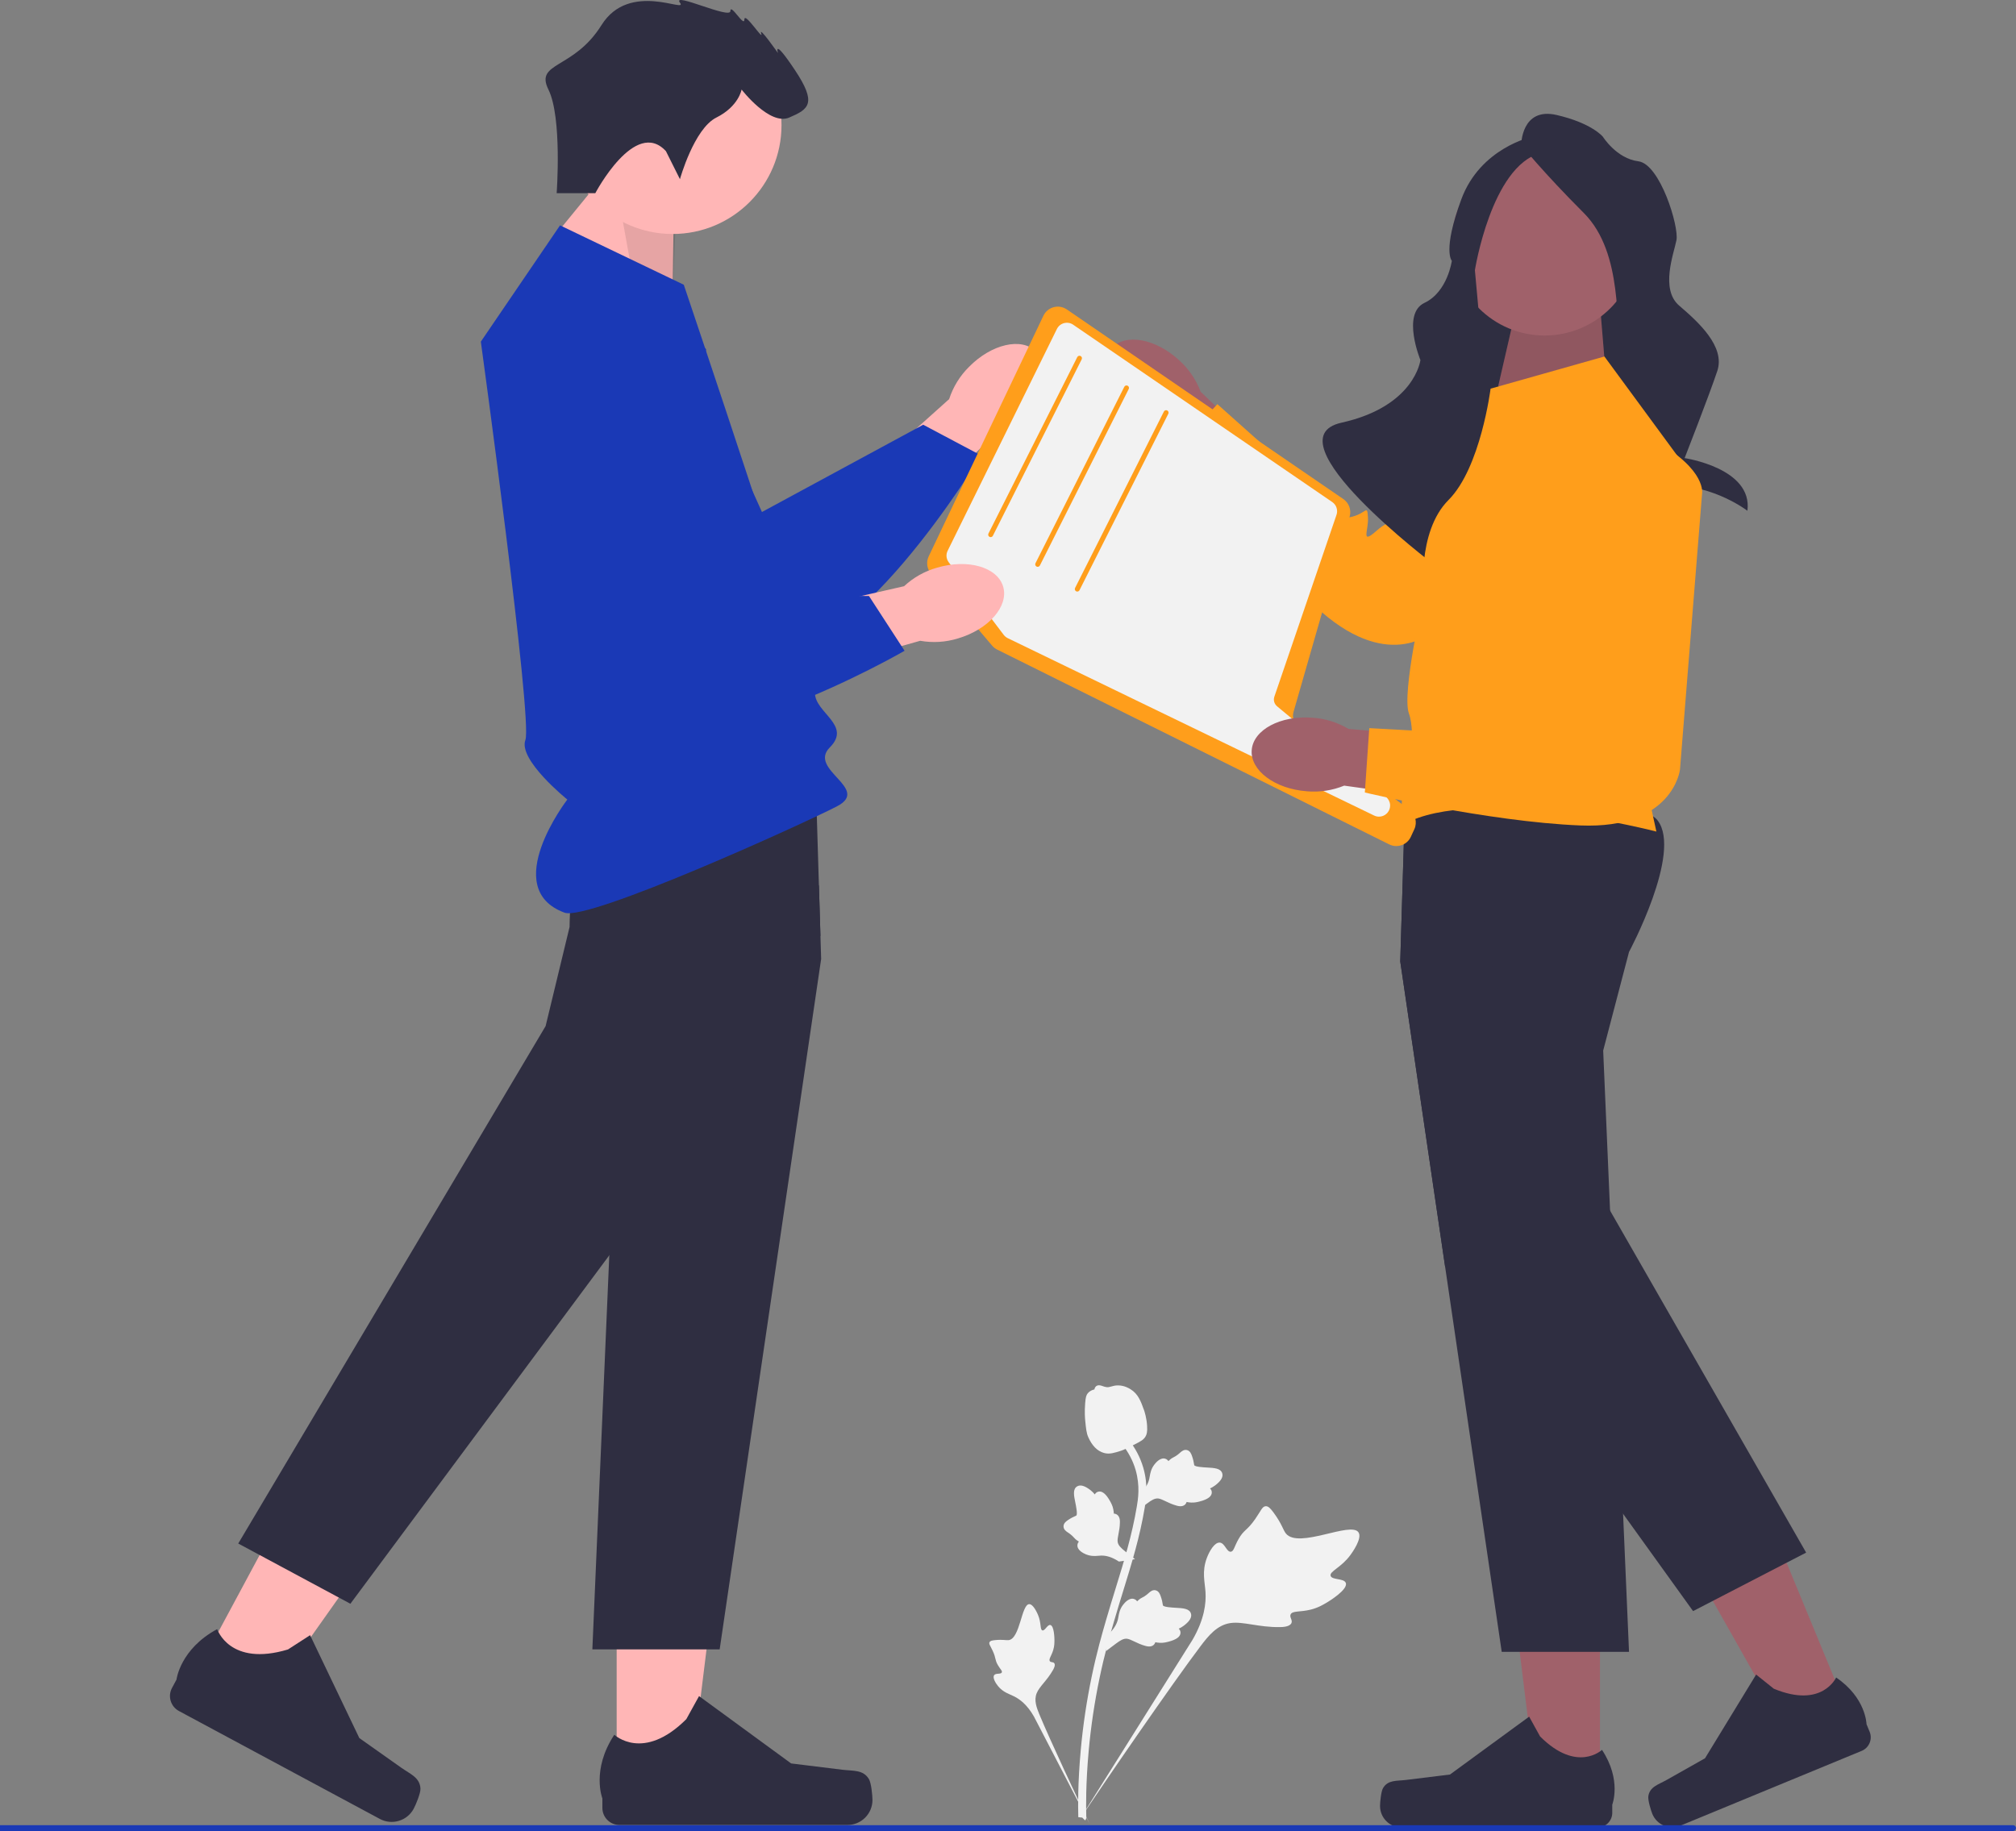 <svg xmlns="http://www.w3.org/2000/svg" width="583.04" height="529.629" viewBox="0 0 583.04 529.629" xmlns:xlink="http://www.w3.org/1999/xlink"><rect x="0" y="0" width="583.04" height="529.629" fill="#808080" stroke="none"/><path id="uuid-f8ba9176-caa4-4aaa-aa33-5402b823e72a-5669" d="M280.24,106.126c6.491-6.606,15.161-8.611,19.364-4.479,4.203,4.132,2.348,12.834-4.146,19.441-2.558,2.675-5.719,4.698-9.219,5.901l-27.856,27.641-12.692-13.348,28.808-25.832c1.142-3.522,3.111-6.719,5.742-9.323Z" fill="#ffb6b6"/><path d="M191.153,83.309l29.206,64.792,46.638-25.245,16.691,8.858s-38.125,63.739-64.23,56.483c-26.105-7.256-72.459-73.047-64.107-93.352s35.802-11.537,35.802-11.537Z" fill="#1a39b6"/><g><path id="uuid-070545a9-7559-45f6-9b62-076b2f028fa8-5670" d="M326.54,119.883c-6.78-6.308-9.021-14.92-5.005-19.235,4.015-4.314,12.765-2.697,19.547,3.615,2.744,2.484,4.852,5.589,6.15,9.055l28.39,27.092-12.998,13.052-26.607-28.094c-3.552-1.045-6.801-2.926-9.476-5.485Z" fill="#a0616a"/><path d="M469.546,124.059l-54.798,58.341s-12.306,12.176-32.552-5.383c-20.246-17.559-42.755-46.366-42.755-46.366l12.628-13.743,22.368,19.956s13.28,5.344,14.203,8.801-1.658,4.888,2.491,3.78,4.23-3.579,4.49,.169-2.274,8.129,2.519,3.886c4.793-4.243,6.224-1.662,6.224-1.662l35.023-46.393s22.631-17.896,29.137-1.854c6.506,16.042,1.021,20.47,1.021,20.47Z" fill="#ff9e1b"/></g><g><polygon points="178.347 515.124 199.643 515.122 209.773 432.979 178.342 432.981 178.347 515.124" fill="#ffb6b6"/><path d="M251.31,514.641h0c.663,1.117,1.013,4.721,1.013,6.02h0c0,3.992-3.236,7.228-7.228,7.228h-65.951c-2.723,0-4.931-2.208-4.931-4.931v-2.746s-3.263-8.252,3.454-18.424c0,0,8.348,7.965,20.823-4.51l3.679-6.664,26.628,19.475,14.76,1.817c3.229,.397,6.092-.062,7.753,2.736h0Z" fill="#2f2e41"/></g><rect x="423.793" y="58.074" width="52.776" height="77.983" transform="translate(900.362 194.13) rotate(-180)" fill="#2f2e41"/><polygon points="464.722 112.279 462.874 89.943 438.299 89.943 432.851 113.607 464.722 112.279" fill="#a0616a"/><polygon points="464.722 112.279 462.874 89.943 438.299 89.943 432.851 113.607 464.722 112.279" opacity=".1"/><polygon points="194.461 87.467 194.892 58.744 177.179 47.702 157.919 71.262 194.461 87.467" fill="#ffb6b6"/><polygon points="194.461 87.467 195.608 59.46 177.179 47.702 183.44 82.363 194.461 87.467" opacity=".1"/><circle cx="446.717" cy="70.187" r="26.863" fill="#a0616a"/><path d="M439.941,41.926s0-11.028,10.24-8.665c10.24,2.363,13.391,6.302,13.391,6.302,0,0,3.939,6.302,10.24,7.089,6.302,.788,11.816,18.905,11.028,22.843s-4.726,14.179,.788,18.905,13.391,11.816,11.028,18.905c-2.363,7.089-9.452,25.207-9.452,25.207,0,0,19.773,2.89,18.158,15.23,0,0-9.493-7.353-22.096-7.353-12.603,0-11.028-22.865-11.028-22.865,0,0-.788-14.157-3.151-18.096-2.363-3.939,.788-25.994-11.028-37.81-11.816-11.816-18.117-19.693-18.117-19.693Z" fill="#2f2e41"/><path d="M443.092,39.563s-14.966,3.151-20.48,18.117c-5.514,14.966-2.729,17.751-2.729,17.751,0,0-1.219,9.012-7.91,12.172-6.691,3.16-1.177,16.551-1.177,16.551,0,0-1.575,13.391-22.843,18.117-21.268,4.726,26.671,40.969,26.671,40.969,0,0-3.447-17.106,18.609-17.893,22.056-.788-4.319-41.193-4.319-41.193l-2.363-25.994s4.726-29.933,18.905-33.871c14.179-3.939-2.363-4.726-2.363-4.726Z" fill="#2f2e41"/><circle cx="194.517" cy="36.18" r="31.502" fill="#ffb6b6"/><path d="M237.478,277.401l-29.345,199.69h-36.817l4.896-113.988,2.577-59.936-7.472-28.529s-3.407-6.341-6.277-14.028c-3.235-8.675-5.79-19.074-1.997-24.006,1.396-1.818,5.024-3.164,9.956-4.166,3.013-.616,6.52-1.095,10.307-1.467,21.773-2.154,52.743-.809,52.743-.809l.787,25.981,.437,14.508,.208,6.749Z" fill="#2f2e41"/><g><polygon points="57.094 483.308 75.855 493.385 123.656 425.82 95.967 410.946 57.094 483.308" fill="#ffb6b6"/><path d="M121.597,517.415h0c.056,1.298-1.342,4.638-1.957,5.782h0c-1.889,3.516-6.271,4.836-9.788,2.946l-58.097-31.214c-2.399-1.289-3.299-4.278-2.01-6.677l1.3-2.419s1.032-8.814,11.763-14.595c0,0,3.585,10.967,20.478,5.882l6.395-4.129,14.24,29.758,12.142,8.586c2.656,1.878,5.396,2.829,5.535,6.079l0,0Z" fill="#2f2e41"/></g><path d="M237.271,270.652l-15.574,31.228-45.485,61.224-74.88,100.797-32.43-17.421,88.894-149.674,6.928-28.672s0-3.099,.315-7.522c.616-8.753,2.462-22.703,7.959-28.171,.744-.744,1.553-1.331,2.434-1.725,1.653-.744,4.402-.565,7.873,.258,14.501,3.464,41.563,18.344,53.53,25.172l.437,14.508Z" fill="#2f2e41"/><g><polygon points="462.721 517.629 444.411 517.627 435.7 447 462.725 447.002 462.721 517.629" fill="#a0616a"/><path d="M399.987,517.214h0c-.57,.96-.871,4.059-.871,5.176h0c0,3.432,2.782,6.215,6.215,6.215h56.706c2.341,0,4.24-1.898,4.24-4.24v-2.361s2.805-7.096-2.97-15.841c0,0-7.178,6.848-17.904-3.878l-3.163-5.73-22.895,16.744-12.691,1.562c-2.776,.342-5.238-.053-6.666,2.352h-0Z" fill="#2f2e41"/></g><g><polygon points="534.854 496.051 517.928 503.034 482.935 441.069 507.917 430.762 534.854 496.051" fill="#a0616a"/><path d="M476.705,519.597h0c-.161,1.105,.743,4.085,1.169,5.117h0c1.309,3.173,4.943,4.683,8.115,3.374l52.418-21.63c2.164-.893,3.195-3.372,2.302-5.536l-.901-2.182s-.114-7.629-8.788-13.511c0,0-4.023,9.068-18.029,3.245l-5.109-4.09-14.777,24.212-11.135,6.285c-2.436,1.375-4.862,1.949-5.265,4.717l-0,0Z" fill="#2f2e41"/></g><path d="M471.123,275.354l-7.472,28.529,1.99,46.294,3.3,76.891,.093,2.169,.372,8.646,1.718,39.924h-36.817l-16.39-111.533-12.955-88.157,1.36-44.891,.072-2.348s65.848-2.863,73.005,6.442c7.157,9.305-8.274,38.034-8.274,38.034Z" fill="#2f2e41"/><path d="M522.348,449.106l-6.241,3.228-23.082,11.946-3.378,1.746-20.241-28.143-51.49-71.609-12.955-88.157,1.36-44.891c5.826-1.854,10.485-2.612,12.847-1.51,10.636,4.974,10.128,37.583,10.128,37.583l6.477,28.773,29.868,52.105,56.708,98.929Z" fill="#2f2e41"/><g><path d="M389.226,457.909c-.474-1.45-4.065-.812-4.409-2.108-.344-1.292,3.102-2.375,5.745-6.017,.477-.657,3.48-4.795,2.328-6.535-2.183-3.299-17.373,4.917-21.019,.307-.8-1.012-1.129-2.749-3.513-5.982-.948-1.286-1.557-1.907-2.284-1.889-1.031,.026-1.401,1.316-3.022,3.654-2.431,3.505-3.309,3.065-4.91,5.938-1.189,2.132-1.33,3.495-2.187,3.575-1.213,.114-1.715-2.541-3.197-2.644-1.513-.105-3.027,2.518-3.777,4.567-1.408,3.846-.536,6.785-.343,9.715,.21,3.184-.283,7.844-3.742,13.825l-32.627,51.982c7.007-10.597,26.897-39.494,34.91-50.094,2.313-3.06,4.799-6.132,8.626-6.71,3.684-.557,8.166,1.266,14.423,1.16,.731-.012,2.764-.073,3.259-1.151,.409-.891-.606-1.666-.237-2.503,.495-1.123,2.724-.641,5.762-1.388,2.142-.526,3.597-1.395,4.849-2.143,.377-.225,5.998-3.63,5.367-5.56h-0Z" fill="#f2f2f2"/><path d="M303.771,470.046c-.848-.186-1.571,1.761-2.307,1.556-.733-.204-.271-2.208-1.295-4.556-.185-.423-1.349-3.091-2.536-3.028-2.249,.12-2.599,9.946-5.914,10.405-.727,.101-1.675-.239-3.95-.002-.905,.094-1.385,.214-1.586,.576-.285,.514,.242,1.067,.921,2.537,1.019,2.205,.55,2.508,1.497,4.123,.703,1.199,1.331,1.661,1.123,2.105-.294,.628-1.742,.108-2.22,.806-.488,.712,.363,2.212,1.152,3.172,1.481,1.801,3.176,2.221,4.669,2.971,1.623,.815,3.768,2.402,5.706,5.826l16.099,31.012c-3.179-6.497-11.623-24.596-14.514-31.588-.834-2.018-1.625-4.125-.805-6.17,.79-1.969,2.978-3.643,4.731-6.744,.205-.362,.762-1.378,.376-1.931-.319-.458-.993-.183-1.297-.606-.408-.567,.471-1.522,.981-3.228,.36-1.203,.353-2.168,.347-2.998-.002-.25-.051-3.991-1.18-4.238l-0,0Z" fill="#f2f2f2"/><path d="M319.832,477.613l.506-4.672,.31-.294c1.436-1.357,2.334-2.795,2.671-4.275,.054-.235,.095-.473,.138-.716,.168-.961,.377-2.155,1.3-3.395,.517-.691,1.884-2.253,3.294-1.707,.381,.143,.637,.389,.816,.651,.045-.045,.091-.091,.14-.14,.609-.592,1.035-.809,1.446-1.018,.315-.161,.641-.326,1.192-.767,.242-.193,.435-.367,.599-.513,.495-.442,1.128-.959,1.995-.754,.919,.251,1.234,1.128,1.443,1.708,.373,1.035,.488,1.747,.564,2.219,.027,.172,.059,.367,.083,.43,.201,.507,2.726,.638,3.676,.693,2.136,.116,3.984,.216,4.428,1.678,.319,1.046-.346,2.187-2.032,3.481-.525,.403-1.051,.681-1.508,.888,.281,.266,.506,.628,.519,1.121h0c.031,1.167-1.166,2.062-3.557,2.666-.594,.152-1.393,.352-2.439,.302-.492-.024-.924-.1-1.292-.17-.055,.21-.155,.427-.337,.634-.532,.609-1.391,.764-2.558,.421-1.288-.359-2.305-.847-3.203-1.276-.784-.374-1.46-.693-2.028-.78-1.055-.148-2.039,.504-3.217,1.371l-2.951,2.214h-0Z" fill="#f2f2f2"/><path d="M328.254,451.001l-4.648,.696-.363-.226c-1.677-1.045-3.296-1.549-4.812-1.5-.241,.008-.482,.028-.727,.048-.972,.081-2.18,.182-3.614-.397-.8-.325-2.657-1.251-2.487-2.753,.041-.404,.215-.715,.423-.954-.055-.032-.111-.065-.171-.1-.727-.439-1.045-.796-1.351-1.14-.235-.264-.478-.537-1.044-.959-.248-.185-.466-.328-.648-.449-.553-.367-1.214-.848-1.236-1.738,.01-.953,.778-1.48,1.286-1.829,.907-.624,1.566-.915,2.003-1.109,.16-.07,.34-.15,.395-.189,.439-.323-.074-2.799-.262-3.732-.43-2.095-.801-3.908,.5-4.709,.931-.574,2.203-.22,3.883,1.083,.523,.406,.925,.844,1.242,1.234,.186-.34,.479-.648,.953-.787h0c1.121-.326,2.29,.605,3.48,2.764,.297,.536,.694,1.258,.91,2.283,.101,.483,.138,.919,.163,1.293,.217-0,.453,.042,.699,.165,.724,.36,1.092,1.152,1.056,2.368-.02,1.337-.234,2.445-.422,3.422-.162,.853-.3,1.588-.24,2.159,.125,1.058,1.005,1.845,2.142,2.764l2.89,2.293h-0Z" fill="#f2f2f2"/><path d="M328.881,437.044l.506-4.672,.31-.294c1.436-1.357,2.334-2.795,2.671-4.275,.054-.235,.095-.473,.138-.716,.168-.961,.377-2.155,1.3-3.395,.517-.691,1.884-2.253,3.294-1.707,.381,.143,.637,.389,.816,.651,.045-.045,.091-.091,.14-.14,.609-.592,1.035-.809,1.446-1.018,.315-.161,.641-.326,1.192-.767,.242-.193,.435-.367,.599-.513,.495-.442,1.128-.959,1.995-.754,.919,.251,1.234,1.128,1.443,1.708,.373,1.035,.488,1.747,.564,2.219,.027,.172,.059,.367,.083,.43,.201,.507,2.726,.638,3.676,.693,2.136,.116,3.984,.216,4.428,1.678,.319,1.046-.346,2.187-2.032,3.481-.525,.403-1.051,.681-1.508,.888,.281,.266,.506,.628,.519,1.121h0c.031,1.167-1.166,2.062-3.557,2.666-.594,.152-1.393,.352-2.439,.302-.492-.024-.924-.1-1.292-.17-.055,.21-.155,.427-.337,.634-.532,.609-1.391,.764-2.558,.421-1.288-.359-2.305-.847-3.203-1.276-.784-.374-1.46-.693-2.028-.78-1.055-.148-2.039,.504-3.217,1.371l-2.951,2.214h-0Z" fill="#f2f2f2"/><path d="M313.81,526.564l-.822-.812,.015-1.154-.015,1.154-1.142-.121c.005-.107-.002-.359-.01-.751-.044-2.149-.18-8.691,.731-18.741,.636-7.016,1.699-14.138,3.159-21.171,1.463-7.044,2.98-12.285,4.2-16.498,.92-3.177,1.849-6.191,2.755-9.126,2.419-7.843,4.704-15.251,6.118-23.702,.317-1.886,.974-5.813-.372-10.448-.781-2.688-2.118-5.218-3.976-7.518l1.798-1.452c2.05,2.541,3.529,5.343,4.396,8.328,1.492,5.139,.776,9.417,.432,11.473-1.44,8.6-3.747,16.079-6.19,23.998-.902,2.925-1.828,5.925-2.744,9.09-1.208,4.174-2.712,9.369-4.156,16.323-1.444,6.949-2.493,13.984-3.122,20.911-.899,9.924-.764,16.368-.72,18.485,.023,1.13,.028,1.367-.335,1.732v-0Z" fill="#f2f2f2"/><path d="M319.519,420.335c-.092-.021-.185-.044-.279-.071-1.896-.532-3.417-2.077-4.522-4.592-.517-1.183-.639-2.428-.883-4.91-.038-.383-.207-2.32,0-4.887,.135-1.677,.315-2.351,.772-2.88,.507-.589,1.19-.927,1.912-1.096,.02-.222,.092-.439,.236-.645,.594-.854,1.587-.503,2.127-.32,.272,.098,.61,.222,.991,.286,.598,.103,.956-.002,1.497-.158,.518-.15,1.161-.337,2.051-.321,1.755,.024,3.054,.813,3.483,1.073,2.256,1.356,3.035,3.519,3.937,6.024,.179,.502,.774,2.317,.912,4.653,.1,1.686-.121,2.376-.374,2.869-.517,1.014-1.31,1.485-3.276,2.474-2.054,1.037-3.085,1.555-3.93,1.822-1.966,.617-3.201,1.005-4.654,.681v0Z" fill="#f2f2f2"/></g><path d="M583.04,528.789h0c0,.464-.376,.84-.84,.84H0v-1.68H582.2c.464,0,.84,.376,.84,.84Z" fill="#1a39b6"/><path d="M161.968,65.185l35.787,17.178s37.934,112.37,37.934,118.096c0,5.726,10.736,9.305,4.294,15.746s11.99,11.897,2.058,17.042-71.885,33.29-78.774,30.752c-19-7,.805-32.722,.805-32.722,0,0-14.272-11.494-12.125-17.22s-12.883-115.233-12.883-115.233l22.904-33.64Z" fill="#1a39b6"/><path d="M192.593,43.726l4.052,8.104s4.052-14.586,10.535-17.828,7.293-8.104,7.293-8.104c0,0,8.104,10.535,13.776,8.104s8.104-4.052,1.621-13.776-4.862-4.862-4.862-4.862c0,0-5.672-8.104-4.862-5.672s-4.862-6.483-4.862-4.052c0,2.431-4.052-4.862-4.052-2.431,0,2.431-17.017-5.672-14.586-2.431s-14.586-6.483-22.69,6.483c-8.104,12.966-19.34,10.568-15.342,18.655,3.998,8.087,2.377,29.966,2.377,29.966h11.176s11.514-21.879,20.428-12.155Z" fill="#2f2e41"/><path d="M431.085,112.424l.656-.185,32.268-9.119,25.766,35.071-17.178,73.005,6.442,29.345s-52.249-13.599-73.005-2.147c0,0-1.431-6.526,0-9.705s3.579-16.406,1.431-22.317,4.294-33.826,4.294-33.826c0,0-2.147-18.609,7.157-27.914s12.168-32.208,12.168-32.208Z" fill="#ff9e1b"/><path d="M401.778,244.249l-113.388-56.35c-.564-.28-1.057-.666-1.465-1.147l-17.692-20.851c-1.173-1.383-1.427-3.334-.647-4.972l33.174-69.601c.581-1.22,1.663-2.12,2.968-2.471,1.306-.35,2.693-.113,3.808,.651l79.965,54.852c1.642,1.126,2.375,3.167,1.825,5.08l-16.235,56.498c-.444,1.545,.122,3.232,1.408,4.196l32.117,24.088c1.73,1.297,2.327,3.663,1.421,5.626l-1.016,2.201c-.527,1.142-1.471,2.001-2.657,2.419-.503,.177-1.022,.265-1.538,.265-.702-0-1.4-.163-2.049-.485Z" fill="#ff9e1b"/><path d="M400.873,230.535l-31.564-26.26c-.272-.229-.487-.508-.637-.816-.286-.58-.344-1.274-.129-1.911l17.986-52.628c.465-1.36-.036-2.877-1.224-3.693l-74.937-51.304c-.766-.53-1.725-.694-2.627-.458-.909,.236-1.661,.852-2.076,1.689l-31.593,64.151c-.48,.966-.444,2.076,.086,2.999,.064,.129,.143,.25,.236,.365l15.889,20.971c.308,.401,.709,.73,1.159,.952l105.972,51.311c.444,.215,.923,.322,1.403,.322,.83,0,1.661-.322,2.276-.945,.072-.079,.143-.15,.215-.236,.501-.608,.759-1.389,.723-2.183-.043-.902-.465-1.746-1.159-2.326Z" fill="#f2f2f2"/><path d="M286.505,155.368c.262,0,.514-.144,.64-.394l25.687-51.033c.178-.353,.036-.784-.317-.961-.354-.179-.783-.036-.961,.317l-25.687,51.033c-.178,.353-.036,.784,.317,.961,.103,.052,.213,.077,.321,.077Z" fill="#ff9e1b"/><path d="M300.104,163.957c.262,0,.514-.144,.64-.394l25.687-51.033c.178-.353,.036-.784-.317-.961-.354-.179-.784-.035-.961,.317l-25.687,51.033c-.178,.353-.036,.784,.317,.961,.103,.052,.213,.077,.321,.077Z" fill="#ff9e1b"/><path d="M311.556,171.114c.262,0,.514-.144,.64-.394l25.687-51.033c.178-.353,.036-.784-.317-.961-.354-.179-.783-.036-.961,.317l-25.687,51.033c-.178,.353-.036,.784,.317,.961,.103,.052,.213,.077,.321,.077Z" fill="#ff9e1b"/><path id="uuid-03f01c0a-1974-4ec8-8b69-52a915a70377-5671" d="M271.014,164.201c8.882-2.624,17.435-.168,19.104,5.484,1.669,5.653-4.178,12.36-13.063,14.984-3.535,1.097-7.281,1.331-10.925,.683l-37.772,10.642-4.616-17.832,37.726-8.598c2.708-2.525,5.981-4.364,9.546-5.364Z" fill="#ffb6b6"/><path d="M204.205,101.006l-5.92,70.824,53.029,.57,10.292,15.847s-64.274,37.216-83.574,18.2c-19.3-19.016-27.887-99.038-10.728-112.735,17.159-13.697,36.901,7.294,36.901,7.294Z" fill="#1a39b6"/><g><path id="uuid-7eb47ac4-3db4-4d62-bd0a-b38893e38622-5672" d="M377.92,228.882c-9.235-.696-16.362-6.024-15.918-11.901s8.289-10.076,17.527-9.379c3.694,.228,7.28,1.337,10.457,3.235l39.091,3.441-2.006,18.31-38.324-5.336c-3.427,1.4-7.14,1.96-10.827,1.631Z" fill="#a0616a"/><path d="M492.243,142.869l-6.387,79.786s-2.012,17.194-28.79,16.116-62.346-9.531-62.346-9.531l1.285-18.62,29.931,1.626s13.71-4.116,16.59-1.991,1.756,4.853,4.306,1.398,1.07-5.437,3.613-2.671,3.298,7.77,4.394,1.463,3.824-5.184,3.824-5.184l-1.602-58.107s6.507-28.109,21.605-19.638c15.097,8.47,13.577,15.354,13.577,15.354Z" fill="#ff9e1b"/></g></svg>